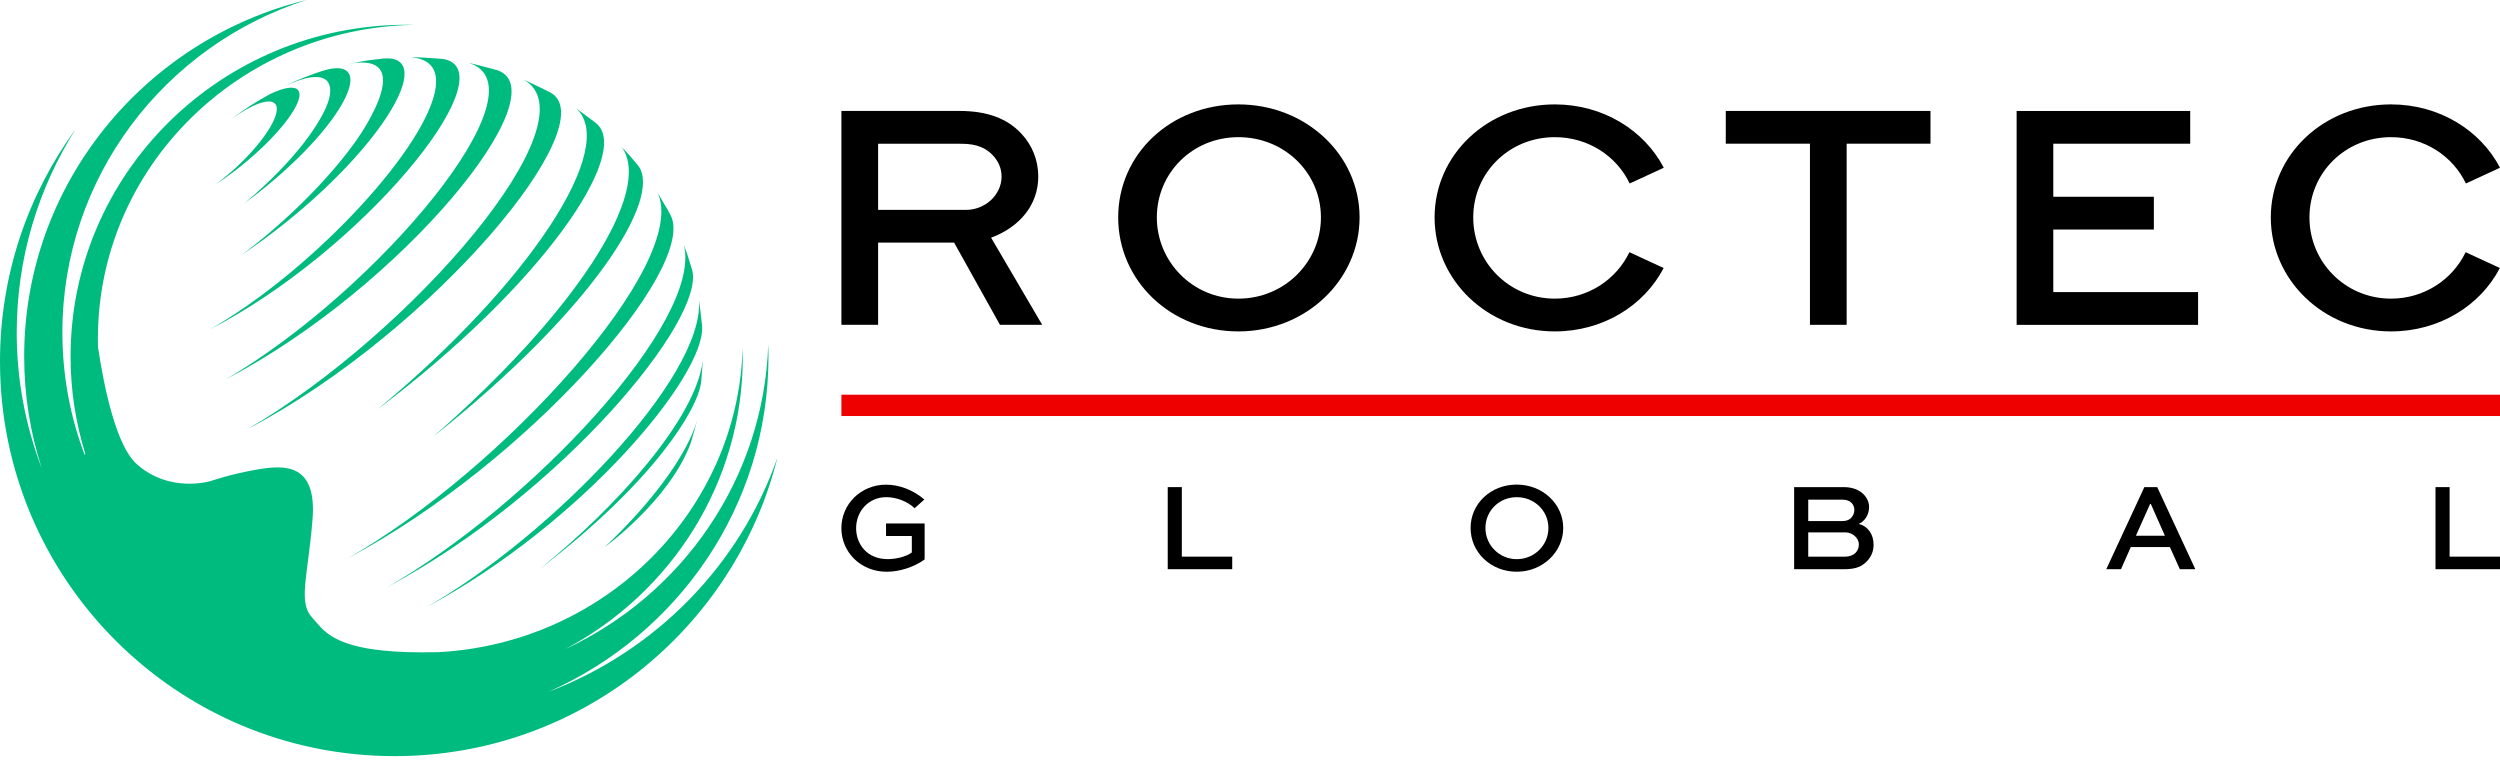 <svg width="200" height="61" viewBox="0 0 200 61" fill="none" xmlns="http://www.w3.org/2000/svg">
<g clip-path="url(#clip0_4340_40966)">
<path d="M200 31.576H67.313V33.282H200V31.576Z" fill="#EF0000"/>
<path d="M67.313 25.986V8.875H76.747C79.027 8.875 80.599 9.504 81.7 10.683C82.565 11.599 83.062 12.805 83.062 14.116C83.062 16.421 81.542 18.178 79.288 19.016L83.376 25.986H79.997L76.328 19.408H70.249V25.986H67.313ZM70.249 11.497V16.792H77.271C78.818 16.792 80.126 15.586 80.126 14.119C80.126 13.463 79.863 12.886 79.42 12.416C78.608 11.578 77.663 11.5 76.747 11.5H70.249V11.497Z" fill="black"/>
<path d="M99.072 8.352C104.471 8.352 108.766 12.386 108.766 17.393C108.766 22.4 104.468 26.513 99.072 26.513C93.675 26.513 89.455 22.478 89.455 17.393C89.455 12.308 93.675 8.352 99.072 8.352ZM99.072 23.891C102.765 23.891 105.674 20.955 105.674 17.393C105.674 13.831 102.765 10.973 99.072 10.973C95.378 10.973 92.547 13.856 92.547 17.393C92.547 20.931 95.402 23.891 99.072 23.891Z" fill="black"/>
<path d="M138.062 8.875H154.439V11.495H147.732V25.986H144.796V11.495H138.062V8.875Z" fill="black"/>
<path d="M172.308 18.363H164.263V23.367H175.846V25.989H161.33V8.878H175.217V11.497H164.263V15.741H172.308V18.36V18.363Z" fill="black"/>
<path d="M130.355 20.174C129.305 22.363 127.048 23.891 124.384 23.891C120.714 23.891 117.859 20.955 117.859 17.393C117.859 13.831 120.714 10.973 124.384 10.973C127.067 10.973 129.334 12.494 130.374 14.68L133.103 13.418C131.537 10.415 128.241 8.352 124.384 8.352C118.984 8.352 114.767 12.386 114.767 17.393C114.767 22.4 118.987 26.513 124.384 26.513C128.233 26.513 131.521 24.461 133.092 21.441L130.355 20.176V20.174Z" fill="black"/>
<path d="M197.252 20.174C196.202 22.363 193.945 23.891 191.281 23.891C187.611 23.891 184.756 20.955 184.756 17.393C184.756 13.831 187.611 10.973 191.281 10.973C193.964 10.973 196.231 12.494 197.271 14.68L200 13.418C198.434 10.415 195.138 8.352 191.281 8.352C185.881 8.352 181.664 12.386 181.664 17.393C181.664 22.4 185.884 26.513 191.281 26.513C195.13 26.513 198.418 24.461 199.989 21.441L197.252 20.176V20.174Z" fill="black"/>
<path d="M73.166 40.658C72.613 40.105 71.678 39.772 70.905 39.772C69.486 39.772 68.49 40.897 68.49 42.256C68.49 43.524 69.355 44.73 71.015 44.73C71.7 44.73 72.503 44.529 72.946 44.199V42.882H70.883V41.878H73.97V44.755C73.145 45.359 71.979 45.74 70.942 45.74C68.861 45.74 67.311 44.182 67.311 42.251C67.311 40.32 68.879 38.773 70.891 38.773C71.936 38.773 73.054 39.194 73.948 39.96L73.164 40.663L73.166 40.658Z" fill="black"/>
<path d="M94.546 38.969V44.532H98.578V45.536H93.418V38.969H94.543H94.546Z" fill="black"/>
<path d="M121.338 38.767C123.409 38.767 125.058 40.317 125.058 42.238C125.058 44.158 123.409 45.738 121.338 45.738C119.267 45.738 117.647 44.188 117.647 42.238C117.647 40.288 119.267 38.767 121.338 38.767ZM121.338 44.733C122.756 44.733 123.874 43.608 123.874 42.238C123.874 40.868 122.756 39.774 121.338 39.774C119.919 39.774 118.834 40.881 118.834 42.238C118.834 43.594 119.93 44.733 121.338 44.733Z" fill="black"/>
<path d="M143.531 45.536V38.969H147.504C148.248 38.969 148.761 39.221 149.083 39.541C149.365 39.823 149.527 40.175 149.527 40.578C149.527 41.182 149.164 41.725 148.691 41.916C149.457 42.096 149.887 42.77 149.887 43.576C149.887 44.059 149.725 44.551 149.282 44.972C148.96 45.273 148.527 45.536 147.582 45.536H143.528H143.531ZM144.659 39.976V41.684H147.386C147.657 41.684 147.899 41.625 148.079 41.443C148.251 41.271 148.35 41.029 148.35 40.79C148.35 40.57 148.259 40.368 148.119 40.226C147.936 40.046 147.697 39.973 147.386 39.973H144.659V39.976ZM144.659 42.59V44.532H147.625C147.936 44.532 148.237 44.432 148.439 44.231C148.611 44.059 148.71 43.809 148.71 43.568C148.71 43.326 148.611 43.116 148.449 42.944C148.248 42.732 147.958 42.592 147.625 42.592H144.659V42.59Z" fill="black"/>
<path d="M171.551 38.969H172.577L175.626 45.536H174.387L173.592 43.766H170.463L169.679 45.536H168.502L171.548 38.969H171.551ZM170.868 42.861H173.192L172.067 40.317H172.007L170.871 42.861H170.868Z" fill="black"/>
<path d="M195.968 38.969V44.532H200V45.536H194.84V38.969H195.965H195.968Z" fill="black"/>
<path d="M43.857 55.354C54.242 50.766 61.479 40.478 61.479 28.519C61.479 28.194 61.471 27.872 61.46 27.549C61.097 38.353 54.543 47.605 45.198 51.937C53.665 47.468 59.426 38.66 59.426 28.519C59.426 28.277 59.424 28.036 59.416 27.794C59.05 40.86 48.435 51.432 35.117 52.171C33.239 52.219 31.745 52.163 30.547 52.034C30.152 51.989 29.763 51.935 29.376 51.87C26.265 51.322 25.691 50.181 24.955 49.383C23.84 48.177 24.63 46.09 25 41.587C25.371 37.088 22.819 37.179 20.638 37.55C18.457 37.921 16.88 38.477 16.88 38.477C16.88 38.477 13.587 39.498 10.941 37.131C9.297 35.662 8.335 31.058 7.841 27.78C7.836 27.552 7.83 27.321 7.83 27.093C7.833 13.404 19.088 2.273 33.08 1.988C32.9 1.985 32.718 1.98 32.538 1.98C17.686 1.98 5.646 13.861 5.646 28.519C5.646 31.227 6.057 33.838 6.823 36.298C6.807 36.328 6.788 36.36 6.772 36.39C5.622 33.344 4.991 30.045 4.991 26.601C4.988 14.172 13.181 3.637 24.512 0C11.545 3.175 1.934 14.739 1.934 28.519C1.934 31.641 2.428 34.646 3.342 37.467C2.05 34.088 1.338 30.426 1.338 26.601C1.338 20.625 3.068 15.045 6.057 10.32C2.248 15.537 0 21.965 0 28.919C0 46.355 14.135 60.49 31.571 60.49C46.355 60.49 58.763 50.328 62.196 36.607C59.198 45.214 52.44 52.093 43.857 55.354Z" fill="#00BB7E"/>
<path d="M30.606 4.688L29.416 4.833C28.957 4.916 28.345 5.015 27.888 5.112C33.376 4.091 29.051 10.452 28.541 11.18C26.405 14.226 22.87 17.759 19.322 20.399C28.957 13.923 34.88 5.249 31.321 4.69C31.109 4.658 30.821 4.666 30.606 4.685V4.688Z" fill="#00BB7E"/>
<path d="M35.318 4.706C34.735 4.666 33.959 4.599 33.376 4.585L32.798 4.58C38.034 4.886 32.731 13.423 24.678 20.566C20.88 23.934 18.046 25.618 16.834 26.335C29.059 19.991 40.199 6.227 35.769 4.795C35.638 4.752 35.455 4.717 35.315 4.706H35.318Z" fill="#00BB7E"/>
<path d="M39.799 5.62C39.106 5.434 38.181 5.182 37.48 5.031C43.879 6.917 30.233 23.241 18.073 30.34C32.253 22.94 44.822 7.371 39.799 5.62Z" fill="#00BB7E"/>
<path d="M44.005 7.387C43.379 7.078 42.547 6.662 41.907 6.385C47.632 9.555 32.946 26.674 19.835 34.308C34.652 26.54 48.569 9.775 44.005 7.387Z" fill="#00BB7E"/>
<path d="M47.75 9.912L47.556 9.753L46.074 8.649C49.55 11.725 42.281 22.76 30.198 32.75C43.393 22.816 50.468 12.316 47.75 9.912Z" fill="#00BB7E"/>
<path d="M51.065 13.264L50.412 12.491L49.719 11.736C52.338 15.279 46.004 25.032 34.66 34.931C47.301 24.914 53.018 15.886 51.065 13.264Z" fill="#00BB7E"/>
<path d="M53.691 17.305L53.428 16.805L52.601 15.403C55.263 21.055 40.121 37.655 27.853 44.645C42.106 37.088 55.628 21.664 53.691 17.302V17.305Z" fill="#00BB7E"/>
<path d="M55.365 21.57L54.975 20.324L54.707 19.585C56.267 25.674 42.444 40.411 30.988 46.963C44.897 39.546 56.509 25.511 55.365 21.57Z" fill="#00BB7E"/>
<path d="M56.165 26.05C56.093 25.446 56.015 24.635 55.916 24.033C56.356 30.163 44.099 42.858 34.128 48.566C46.57 41.896 56.515 29.991 56.165 26.05Z" fill="#00BB7E"/>
<path d="M56.096 30.518C56.133 30.005 56.203 29.325 56.225 28.812C55.693 33.491 49.31 40.559 43.218 45.488C52.257 38.566 55.87 32.742 56.096 30.518Z" fill="#00BB7E"/>
<path d="M55.241 35.496C55.403 34.948 55.626 34.217 55.765 33.664C54.9 36.527 52.034 40.315 48.397 43.748C48.397 43.748 53.493 40.089 55.241 35.498V35.496Z" fill="#00BB7E"/>
<path d="M22.005 8.295C22.612 8.951 21.234 11.215 18.927 13.359C18.374 13.872 17.817 14.331 17.28 14.726C18.073 14.221 18.927 13.592 19.787 12.867C22.637 10.466 24.452 7.93 23.84 7.207C23.542 6.853 22.714 6.998 21.613 7.521C20.528 8.104 19.478 8.781 18.47 9.552C20.122 8.357 21.551 7.809 22.005 8.298V8.295Z" fill="#00BB7E"/>
<path d="M27.305 5.482C27.047 5.431 26.569 5.423 25.761 5.684L25.28 5.842C24.466 6.141 23.996 6.321 23.464 6.557C23.443 6.568 23.418 6.578 23.394 6.589C23.33 6.621 22.889 6.831 22.83 6.858C22.83 6.858 22.825 6.861 22.822 6.863C26.126 5.351 26.773 6.527 26.268 8.102C25.755 9.7 23.69 12.794 19.561 16.257C26.228 11.36 29.629 5.95 27.305 5.485V5.482Z" fill="#00BB7E"/>
</g>
<defs>
<clipPath id="clip0_4340_40966">
<rect width="200" height="60.487" fill="white"/>
</clipPath>
</defs>
</svg>
